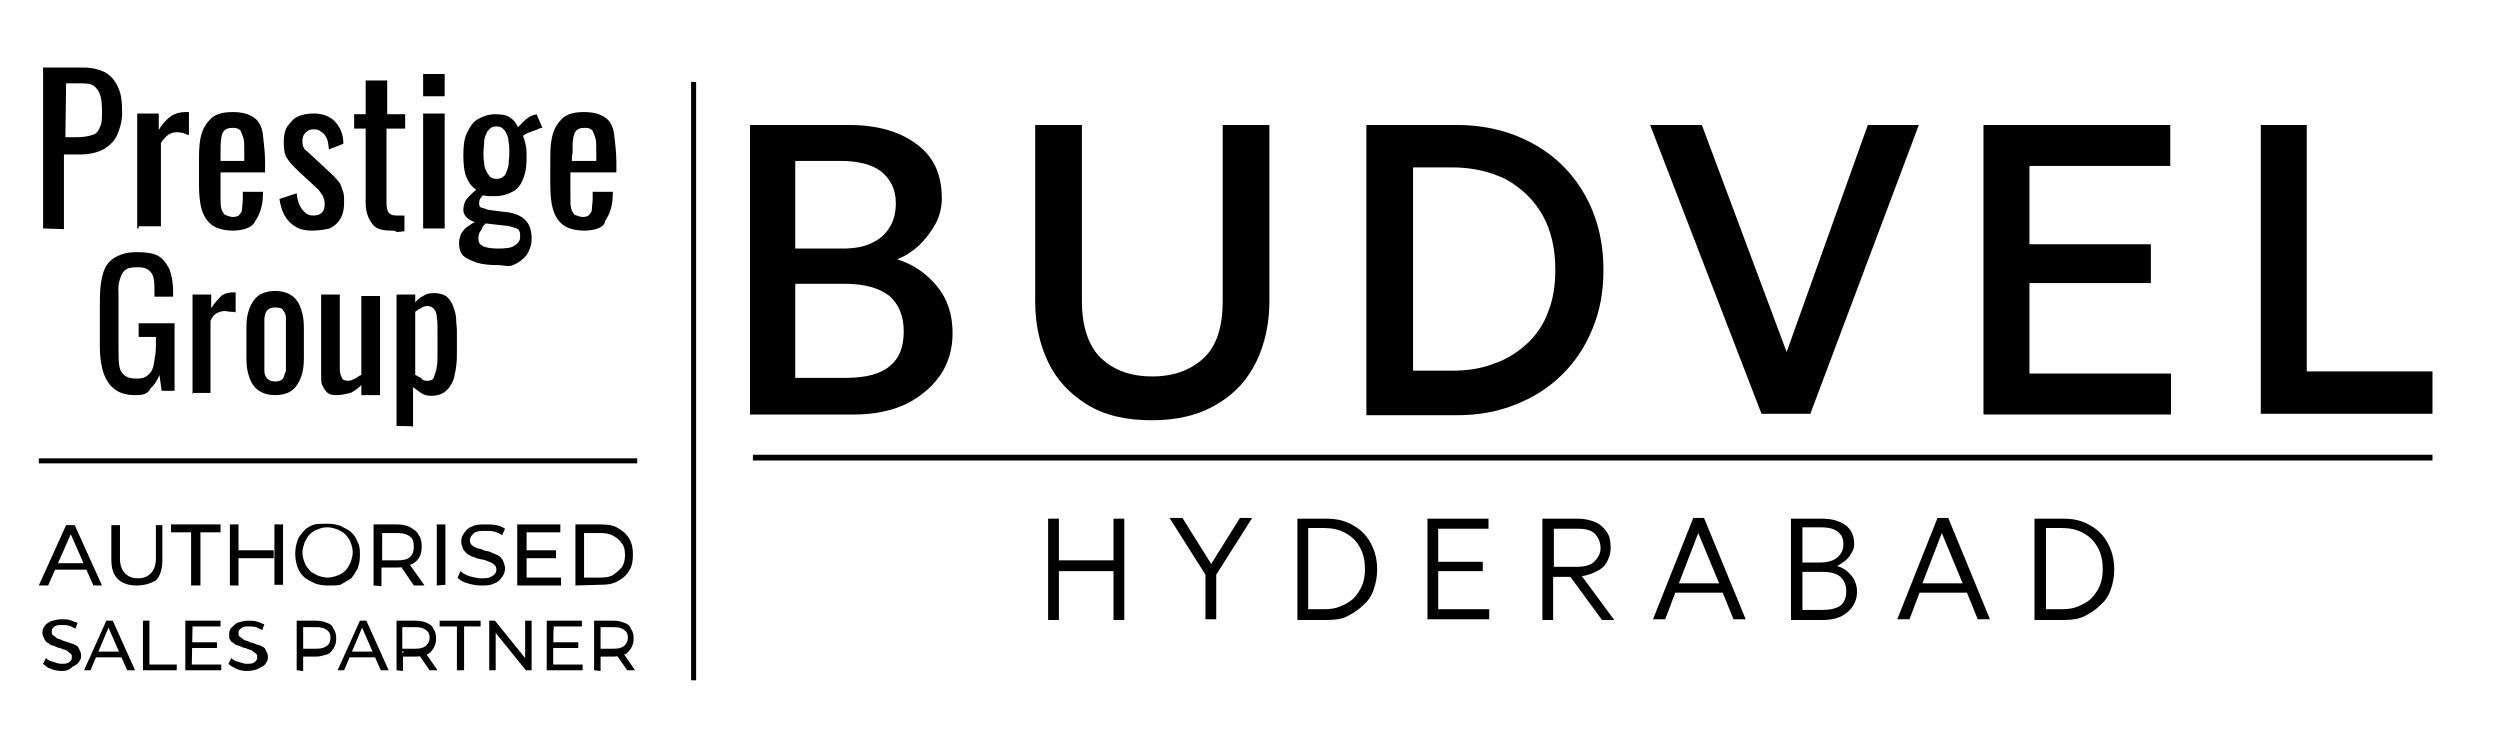 <?xml version="1.0" encoding="utf-8"?>
<!-- Generator: Adobe Illustrator 25.4.1, SVG Export Plug-In . SVG Version: 6.00 Build 0)  -->
<svg version="1.1" id="Layer_1" xmlns="http://www.w3.org/2000/svg" xmlns:xlink="http://www.w3.org/1999/xlink" x="0px" y="0px"
	 viewBox="0 0 348 104" style="enable-background:new 0 0 348 104;" xml:space="preserve">
<style type="text/css">
	.st0{display:none;}
	.st1{display:inline;fill:#B42322;}
	.st2{display:inline;opacity:0.54;}
	.st3{clip-path:url(#SVGID_00000112593703420273744810000008526394181144989861_);}
	.st4{clip-path:url(#SVGID_00000144322463802844195990000000632076412462481330_);}
	.st5{clip-path:url(#SVGID_00000178199885593949522700000005546149619159315589_);}
	.st6{display:inline;opacity:0.9;}
	.st7{clip-path:url(#SVGID_00000142173760485639022330000007875211873403264915_);}
	.st8{fill-rule:evenodd;clip-rule:evenodd;fill:url(#SVGID_00000067943980926933668290000009585154407480525697_);}
</style>
<g>
	<g>
		<g>
			<g>
				<path d="M6,31.8V9.4h5.5c1.4,0,2.4,0.3,3.2,0.7c0.8,0.5,1.4,1.2,1.8,2.2c0.4,0.9,0.5,2,0.5,3.4c0,1.2-0.3,2.2-0.7,3.1
					c-0.4,0.9-1.1,1.5-1.9,2c-0.8,0.4-1.9,0.7-3.1,0.7H8.9v10.4L6,31.8L6,31.8z M9.1,19.1h1.5c0.9,0,1.6-0.1,2.2-0.3
					c0.5-0.1,0.9-0.5,1.1-1.1c0.3-0.5,0.3-1.2,0.3-2.2c0-1.1-0.1-1.9-0.3-2.4c-0.2-0.5-0.5-0.9-0.9-1.2c-0.5-0.3-1.2-0.3-2.3-0.3
					H9.2L9.1,19.1L9.1,19.1z"/>
			</g>
			<g>
				<path d="M19.1,31.8v-16h3v2.3c0.5-0.9,1.2-1.6,1.8-2c0.5-0.3,1.2-0.5,1.8-0.5c0.1,0,0.1,0,0.3,0s0.1,0,0.3,0v3.2
					c-0.3-0.1-0.5-0.1-0.8-0.3c-0.3,0-0.5-0.1-0.8-0.1c-0.4,0-0.9,0.1-1.2,0.3c-0.4,0.3-0.8,0.7-1.1,1.2v11.6h-3.1v0.3H19.1z"/>
			</g>
			<g>
				<path d="M32.4,32.1c-1.2,0-2.2-0.3-2.8-0.7c-0.7-0.5-1.2-1.2-1.5-2.2c-0.3-0.9-0.4-2.2-0.4-3.5V22c0-1.5,0.1-2.6,0.4-3.5
					s0.8-1.6,1.5-2.2c0.7-0.5,1.6-0.7,2.8-0.7c1.4,0,2.3,0.3,3,0.8c0.7,0.5,1.1,1.4,1.2,2.4c0.1,1.1,0.3,2.3,0.3,3.8V24h-6.2v3.4
					c0,0.7,0,1.2,0.1,1.6c0.1,0.4,0.3,0.7,0.5,0.9c0.3,0.1,0.7,0.3,1.1,0.3s0.8-0.1,0.9-0.3c0.3-0.3,0.4-0.5,0.4-0.9
					c0-0.4,0.1-0.8,0.1-1.4v-0.9h2.8V27c0,1.6-0.4,2.8-1.1,3.8C35.2,31.6,34,32.1,32.4,32.1z M30.6,22.4H34v-1.5
					c0-0.7,0-1.2-0.1-1.6c-0.1-0.4-0.3-0.8-0.4-1.1c-0.3-0.3-0.5-0.4-1.1-0.4s-0.8,0.1-1.1,0.3c-0.3,0.3-0.4,0.5-0.5,1.1
					c-0.1,0.7-0.1,1.4-0.1,2.3v0.9C30.7,22.4,30.6,22.4,30.6,22.4z"/>
			</g>
			<g>
				<path d="M43.4,32.1c-1.4,0-2.3-0.4-3.1-1.2c-0.8-0.8-1.2-1.9-1.4-3.2l2.4-0.8c0.1,1.1,0.4,1.8,0.8,2.3c0.4,0.5,0.8,0.8,1.5,0.8
					c0.5,0,0.9-0.1,1.2-0.4c0.3-0.3,0.4-0.7,0.4-1.2c0-0.4-0.1-0.8-0.3-1.2c-0.3-0.4-0.5-0.8-0.9-1.1l-2.6-2.4
					c-0.5-0.5-1.1-1.1-1.4-1.6c-0.4-0.5-0.5-1.4-0.5-2.3c0-0.8,0.1-1.6,0.5-2.2c0.4-0.5,0.8-1.1,1.5-1.4c0.7-0.3,1.4-0.4,2.2-0.4
					c1.2,0,2.3,0.4,3,1.2s1.1,1.8,1.1,3l-2,0.8c-0.1-0.5-0.1-1.1-0.3-1.5c-0.2-0.4-0.4-0.7-0.7-0.9c-0.3-0.2-0.5-0.4-1.1-0.4
					c-0.5,0-0.8,0.1-1.2,0.5c-0.3,0.3-0.4,0.7-0.4,1.1c0,0.3,0,0.5,0.1,0.8c0.1,0.3,0.3,0.5,0.7,0.8l2.8,2.6
					c0.4,0.4,0.8,0.7,1.1,1.1c0.4,0.4,0.7,0.8,0.8,1.4c0.3,0.5,0.3,1.1,0.3,1.8c0,0.9-0.1,1.6-0.5,2.3c-0.4,0.7-0.9,1.1-1.5,1.4
					C45.1,32,44.2,32.1,43.4,32.1z"/>
			</g>
			<g>
				<path d="M54.4,32.1c-0.8,0-1.5-0.1-2-0.4c-0.5-0.3-0.8-0.8-1.1-1.4c-0.3-0.7-0.4-1.4-0.4-2V17.9h-1.6v-2h1.6v-4.7h3v4.7h2.5v2
					h-2.6v10.3c0,0.7,0.1,1.1,0.3,1.4c0.3,0.3,0.5,0.4,1.2,0.4c0.1,0,0.3,0,0.5,0c0.1,0,0.4,0,0.5,0v2.2c-0.4,0-0.7,0.1-1.1,0.1
					C55.1,32.1,54.7,32.1,54.4,32.1z"/>
			</g>
			<g>
				<path d="M58.9,13.4v-3.1h3v3.1C61.9,13.4,58.9,13.4,58.9,13.4z M58.9,31.8v-16h3v16H58.9z"/>
			</g>
			<g>
				<path d="M69.1,36.9c-0.9,0-1.9-0.1-2.6-0.3c-0.8-0.3-1.4-0.5-1.9-0.9c-0.5-0.4-0.7-1.1-0.7-1.8c0-0.5,0.1-0.9,0.3-1.4
					c0.3-0.4,0.5-0.7,0.8-0.9c0.4-0.3,0.7-0.5,1.1-0.7c-0.5-0.1-0.9-0.4-1.2-0.7c-0.3-0.3-0.4-0.7-0.4-0.9c0-0.5,0.1-1.1,0.4-1.5
					c0.3-0.4,0.8-0.9,1.4-1.4c-0.7-0.4-1.1-1.1-1.4-1.8c-0.3-0.7-0.4-1.8-0.4-3s0.1-2.3,0.5-3.1c0.4-0.8,0.8-1.5,1.5-1.9
					s1.5-0.7,2.4-0.7c0.8,0,1.6,0.1,2,0.4c0.5,0.3,0.9,0.7,1.2,1.4c0.1-0.1,0.4-0.4,0.8-0.8c0.4-0.4,0.8-0.7,1.4-0.9l0.4-0.1
					l0.8,1.9c-0.3,0-0.5,0.1-0.9,0.3c-0.4,0.1-0.8,0.3-1.1,0.4s-0.5,0.3-0.7,0.4c0.1,0.3,0.3,0.8,0.4,1.4c0.1,0.5,0.1,1.1,0.1,1.6
					c0,1.1-0.1,2-0.4,2.8s-0.7,1.5-1.4,1.9c-0.7,0.4-1.5,0.7-2.7,0.7c-0.3,0-0.5,0-0.8,0s-0.5-0.1-0.8-0.1c-0.1,0.1-0.3,0.4-0.4,0.5
					c-0.1,0.3-0.1,0.4-0.1,0.7c0,0.3,0.1,0.4,0.3,0.5c0.3,0.1,0.5,0.1,0.9,0.3l2.4,0.3c1.2,0.1,2.2,0.5,2.8,1.1
					c0.7,0.7,0.9,1.6,0.9,2.7c0,0.8-0.3,1.6-0.7,2.2c-0.4,0.5-1.1,1.1-1.9,1.4C70.6,37.2,70.4,36.9,69.1,36.9z M69.3,34.6
					c1.1,0,1.9-0.1,2.3-0.4c0.5-0.3,0.8-0.7,0.8-1.2c0-0.3,0-0.7-0.1-0.8c-0.1-0.3-0.3-0.4-0.7-0.5c-0.3-0.1-0.8-0.3-1.4-0.3
					l-2.6-0.3c-0.3,0.3-0.4,0.4-0.5,0.7c-0.1,0.3-0.3,0.4-0.4,0.7c-0.1,0.3-0.1,0.5-0.1,0.7c0,0.5,0.1,0.8,0.7,1.1
					C67.5,34.4,68.2,34.6,69.3,34.6z M69.1,24.9c0.4,0,0.8-0.1,0.9-0.3c0.3-0.1,0.4-0.4,0.5-0.7c0.1-0.3,0.3-0.7,0.3-1.1
					s0.1-0.9,0.1-1.5c0-0.5,0-1.1-0.1-1.5c0-0.4-0.1-0.8-0.3-1.2c-0.1-0.3-0.3-0.5-0.5-0.7c-0.2-0.2-0.5-0.3-0.9-0.3
					s-0.7,0.1-0.9,0.3c-0.2,0.2-0.4,0.4-0.5,0.7c-0.2,0.4-0.3,0.8-0.3,1.2s-0.1,0.9-0.1,1.5c0,0.5,0,0.9,0.1,1.4
					c0,0.4,0.1,0.8,0.3,1.1c0.1,0.3,0.3,0.5,0.5,0.8C68.5,24.8,68.7,24.9,69.1,24.9z"/>
			</g>
			<g>
				<path d="M81.3,32.1c-1.2,0-2.2-0.3-2.8-0.7c-0.7-0.5-1.2-1.2-1.5-2.2c-0.3-0.9-0.4-2.2-0.4-3.5V22c0-1.5,0.1-2.6,0.4-3.5
					c0.3-0.9,0.8-1.6,1.5-2.2c0.7-0.5,1.6-0.7,2.8-0.7c1.4,0,2.3,0.3,3,0.8c0.7,0.5,1.1,1.4,1.2,2.4c0.1,1,0.3,2.3,0.3,3.8V24h-6.4
					v3.4c0,0.7,0,1.2,0.1,1.6c0.1,0.4,0.3,0.7,0.5,0.9c0.3,0.1,0.7,0.3,1.1,0.3s0.8-0.1,0.9-0.3c0.3-0.3,0.4-0.5,0.4-0.9
					c0-0.4,0.1-0.8,0.1-1.4v-0.9h2.8V27c0,1.6-0.4,2.8-1.1,3.8C84.2,31.6,82.9,32.1,81.3,32.1z M79.6,22.4H83v-1.5
					c0-0.7,0-1.2-0.1-1.6c-0.1-0.4-0.3-0.8-0.4-1.1c-0.3-0.3-0.5-0.4-1.1-0.4c-0.6,0-0.8,0.1-1.1,0.3c-0.3,0.3-0.4,0.5-0.5,1.1
					c-0.1,0.5-0.1,1.2-0.1,2.2C79.6,21.3,79.6,22.4,79.6,22.4z"/>
			</g>
		</g>
		<g>
			<g>
				<path d="M18.8,55c-1.2,0-2.2-0.3-2.8-0.8c-0.7-0.5-1.2-1.2-1.6-2.3c-0.3-0.9-0.5-2.2-0.5-3.5v-6.5c0-1.4,0.1-2.6,0.4-3.7
					c0.3-1.1,0.8-1.8,1.6-2.3c0.8-0.5,1.8-0.8,3.1-0.8c1.2,0,2.2,0.1,3,0.5c0.7,0.4,1.2,1.1,1.6,1.9c0.3,0.8,0.5,1.9,0.5,3.1v0.7
					h-2.6v-0.5c0-0.8,0-1.5-0.1-2c-0.1-0.5-0.3-0.9-0.7-1.2c-0.4-0.3-0.8-0.4-1.6-0.4c-0.8,0-1.4,0.1-1.8,0.5
					c-0.4,0.4-0.5,0.8-0.7,1.5s-0.1,1.4-0.1,2.2v7.2c0,0.9,0,1.8,0.1,2.3c0.1,0.7,0.4,1.1,0.8,1.4c0.4,0.3,0.9,0.4,1.6,0.4
					c0.7,0,1.2-0.1,1.6-0.5c0.4-0.3,0.7-0.8,0.8-1.5s0.3-1.5,0.3-2.4v-1.4h-2.4V45h5v9.4h-1.8l-0.3-2.2c-0.3,0.7-0.7,1.4-1.2,1.8
					C20.6,54.9,19.8,55,18.8,55z"/>
			</g>
			<g>
				<path d="M26.8,54.9V41h2.6v1.9c0.5-0.8,1.1-1.4,1.5-1.8c0.5-0.3,1.1-0.4,1.5-0.4h0.1c0,0,0.1,0,0.3,0v2.8
					c-0.1-0.1-0.4-0.1-0.7-0.1c-0.3,0-0.5-0.1-0.8-0.1c-0.4,0-0.8,0.1-1.1,0.3c-0.3,0.1-0.7,0.5-0.9,1.1v10h-2.4L26.8,54.9
					L26.8,54.9z"/>
			</g>
			<g>
				<path d="M38.3,55c-1.1,0-1.8-0.3-2.4-0.7c-0.5-0.4-0.9-0.9-1.2-1.8c-0.3-0.8-0.4-1.6-0.4-2.7v-4.1c0-1.1,0.1-1.9,0.4-2.7
					c0.3-0.8,0.7-1.4,1.2-1.8c0.5-0.4,1.4-0.7,2.4-0.7c1.1,0,1.8,0.3,2.4,0.7c0.5,0.4,0.9,0.9,1.2,1.8c0.3,0.9,0.4,1.6,0.4,2.7v4.1
					c0,1.1-0.1,1.9-0.4,2.7c-0.3,0.8-0.7,1.4-1.2,1.8S39.4,55,38.3,55z M38.3,53.1c0.5,0,0.8-0.1,1.1-0.4c0.1-0.3,0.3-0.7,0.4-1.1
					c0-0.4,0-0.9,0-1.5v-4.3c0-0.5,0-1.1,0-1.5s-0.1-0.8-0.4-1.1c-0.1-0.3-0.5-0.4-1.1-0.4c-0.5,0-0.8,0.1-1.1,0.4
					c-0.3,0.3-0.3,0.7-0.4,1.1c0,0.4,0,0.9,0,1.5v4.3c0,0.5,0,0.9,0,1.5c0,0.4,0.1,0.8,0.4,1.1C37.5,53,37.9,53.1,38.3,53.1z"/>
			</g>
			<g>
				<path d="M46.7,55c-0.5,0-0.9-0.1-1.2-0.4c-0.3-0.3-0.5-0.7-0.7-1.1c-0.1-0.4-0.1-0.8-0.1-1.4V41h2.6v10.4c0,0.5,0.1,0.8,0.3,1.2
					c0.1,0.3,0.4,0.4,0.9,0.4c0.3,0,0.5-0.1,0.9-0.3c0.3-0.1,0.5-0.4,0.9-0.5v-11h2.6V55h-2.6v-1.4c-0.4,0.4-0.9,0.8-1.5,1.1
					C47.9,54.9,47.4,55,46.7,55z"/>
			</g>
			<g>
				<path d="M55.2,59.3V41h2.6v1.1c0.3-0.4,0.7-0.7,1.1-0.9c0.4-0.3,0.9-0.4,1.5-0.4c0.7,0,1.2,0.1,1.8,0.5c0.4,0.4,0.7,0.8,0.9,1.4
					s0.4,1.1,0.4,1.8c0,0.5,0.1,1.1,0.1,1.5v3.4c0,0.9-0.1,1.9-0.3,2.7c-0.1,0.8-0.5,1.6-1.1,2.2c-0.5,0.5-1.2,0.8-2.2,0.8
					c-0.5,0-0.9-0.1-1.4-0.4c-0.4-0.3-0.7-0.5-1.1-0.8v5.5C57.6,59.3,55.2,59.3,55.2,59.3z M59.5,53c0.4,0,0.8-0.1,0.9-0.5
					c0.1-0.3,0.3-0.8,0.4-1.4c0.1-0.5,0.1-1.2,0.1-1.9v-3.4c0-0.5,0-1.1-0.1-1.6c0-0.5-0.1-0.8-0.4-1.2c-0.3-0.3-0.5-0.4-0.9-0.4
					c-0.3,0-0.7,0.1-0.9,0.3c-0.3,0.1-0.5,0.3-0.8,0.5v8.8c0.3,0.1,0.5,0.3,0.8,0.4C58.9,53,59.1,53,59.5,53z"/>
			</g>
		</g>
	</g>
	<g>
		<g>
			<path d="M5.4,81.5l3.8-8.4h1.2l3.8,8.4H13l-3.4-7.7h0.5l-3.4,7.7H5.4z M7.2,79.3l0.3-0.9h4.7l0.4,0.9H7.2z"/>
		</g>
		<g>
			<path d="M19,81.5c-1.1,0-2-0.3-2.6-0.9c-0.7-0.7-0.9-1.6-0.9-2.8v-4.7h1.2v4.7c0,0.9,0.3,1.6,0.7,2c0.4,0.4,0.9,0.7,1.8,0.7
				s1.4-0.3,1.8-0.7c0.4-0.4,0.7-1.1,0.7-2v-4.7h0.9V78c0,1.2-0.3,2.2-0.9,2.8C21,81.2,20.1,81.5,19,81.5z"/>
		</g>
		<g>
			<path d="M26.6,81.5v-7.4h-2.8V73h6.9v1.1h-2.8v7.4H26.6z"/>
		</g>
		<g>
			<path d="M33.2,81.5H32V73h1.2V81.5z M38.2,77.7H33v-1.1h5.1V77.7z M38.2,73h1.2v8.4h-1.2V73z"/>
		</g>
		<g>
			<path d="M45.6,81.5c-0.7,0-1.2-0.1-1.8-0.3c-0.5-0.3-1.1-0.5-1.5-0.9s-0.7-0.8-0.9-1.4c-0.2-0.6-0.3-1.1-0.3-1.8
				c0-0.7,0.1-1.2,0.3-1.8c0.1-0.5,0.5-0.9,0.9-1.4c0.4-0.4,0.8-0.7,1.5-0.9c0.5-0.1,1.2-0.1,1.8-0.1c0.7,0,1.2,0.1,1.8,0.3
				c0.5,0.3,1.1,0.5,1.5,0.9s0.7,0.8,0.9,1.4c0.3,0.5,0.3,1.1,0.3,1.8c0,0.7-0.1,1.2-0.3,1.8c-0.3,0.5-0.5,0.9-0.9,1.4
				c-0.5,0.3-1,0.6-1.5,0.9C47,81.5,46.3,81.5,45.6,81.5z M45.6,80.4c0.4,0,0.9-0.1,1.4-0.3c0.4-0.1,0.8-0.4,1.1-0.7
				c0.3-0.3,0.5-0.7,0.7-1.1c0.1-0.4,0.3-0.8,0.3-1.4c0-0.4-0.1-0.9-0.3-1.4c-0.1-0.4-0.4-0.7-0.7-1.1c-0.3-0.3-0.7-0.5-1.1-0.7
				c-0.4-0.1-0.8-0.3-1.4-0.3s-0.9,0.1-1.4,0.3c-0.4,0.1-0.8,0.4-1.1,0.7c-0.3,0.3-0.5,0.7-0.7,1.1c-0.1,0.4-0.3,0.8-0.3,1.4
				c0,0.4,0.1,0.9,0.3,1.4c0.1,0.4,0.4,0.7,0.7,1.1c0.3,0.3,0.7,0.5,1.1,0.7C44.7,80.3,45.2,80.4,45.6,80.4z"/>
		</g>
		<g>
			<path d="M52,81.5V73h3.2c0.7,0,1.4,0.1,1.9,0.4s0.9,0.5,1.2,1.1c0.3,0.4,0.4,0.9,0.4,1.6c0,0.7-0.1,1.1-0.4,1.6
				c-0.3,0.4-0.7,0.8-1.2,0.9c-0.5,0.3-1.2,0.4-1.9,0.4h-2.6l0.5-0.5v3.1L52,81.5L52,81.5L52,81.5z M53.2,78.5L52.7,78h2.6
				c0.8,0,1.4-0.1,1.8-0.5s0.5-0.8,0.5-1.4c0-0.6-0.1-1.1-0.5-1.4c-0.4-0.3-0.9-0.5-1.8-0.5h-2.6l0.5-0.5V78.5z M57.6,81.5l-2.1-3.1
				h1.4l2.2,3.1H57.6z"/>
		</g>
		<g>
			<path d="M60.8,81.5V73H62v8.4L60.8,81.5L60.8,81.5z"/>
		</g>
		<g>
			<path d="M67,81.5c-0.7,0-1.2-0.1-1.9-0.3c-0.5-0.1-1.1-0.4-1.4-0.8l0.4-0.9c0.3,0.3,0.7,0.5,1.2,0.7c0.5,0.1,1.1,0.3,1.6,0.3
				c0.5,0,0.9,0,1.2-0.1c0.3-0.1,0.5-0.3,0.7-0.4c0.1-0.1,0.3-0.4,0.3-0.7c0-0.3-0.1-0.5-0.3-0.7c-0.1-0.1-0.4-0.3-0.7-0.4
				c-0.3-0.1-0.7-0.3-0.9-0.3c-0.4-0.1-0.7-0.1-1.1-0.3c-0.4-0.1-0.7-0.3-0.9-0.4c-0.2-0.1-0.5-0.4-0.7-0.7
				c-0.1-0.3-0.3-0.7-0.3-1.1c0-0.4,0.1-0.8,0.4-1.2c0.3-0.4,0.5-0.7,1.1-0.9c0.5-0.3,1.1-0.3,1.9-0.3c0.5,0,0.9,0,1.5,0.1
				c0.5,0.1,0.9,0.3,1.2,0.5l-0.4,0.9c-0.4-0.3-0.8-0.4-1.1-0.5c-0.4-0.1-0.8-0.1-1.2-0.1c-0.5,0-0.8,0-1.2,0.1
				c-0.4,0.1-0.5,0.3-0.7,0.5c-0.1,0.1-0.3,0.4-0.3,0.7s0.1,0.5,0.3,0.7c0.1,0.1,0.4,0.3,0.7,0.4c0.3,0.1,0.7,0.1,0.9,0.3
				c0.3,0.1,0.7,0.1,1.1,0.3c0.4,0.2,0.7,0.3,0.9,0.4c0.3,0.1,0.5,0.4,0.7,0.7c0.1,0.3,0.3,0.7,0.3,1.1s-0.1,0.8-0.4,1.2
				c-0.3,0.4-0.5,0.7-1.1,0.9C68.3,81.5,67.7,81.5,67,81.5z"/>
		</g>
		<g>
			<path d="M73.2,80.4h4.9v1.1H72V73h6v1.1h-4.7v6.3H73.2z M73.1,76.6h4.3v1.1h-4.3V76.6z"/>
		</g>
		<g>
			<path d="M80.1,81.5V73h3.5c0.9,0,1.8,0.1,2.4,0.5c0.7,0.4,1.2,0.8,1.6,1.5c0.4,0.7,0.5,1.4,0.5,2.2c0,0.8-0.1,1.6-0.5,2.2
				c-0.4,0.7-0.9,1.1-1.6,1.5s-1.5,0.5-2.4,0.5L80.1,81.5L80.1,81.5z M81.3,80.4h2.3c0.7,0,1.4-0.1,1.8-0.4c0.4-0.3,0.9-0.7,1.2-1.1
				c0.3-0.5,0.4-1.1,0.4-1.6c0-0.7-0.1-1.2-0.4-1.6c-0.3-0.5-0.7-0.8-1.2-1.1c-0.5-0.3-1.1-0.4-1.8-0.4h-2.3V80.4z"/>
		</g>
		<g>
			<path d="M8.6,93.4c-0.5,0-1.1-0.1-1.5-0.3C6.7,93,6.3,92.7,6,92.4l0.4-0.8c0.3,0.3,0.5,0.4,0.9,0.5c0.4,0.1,0.8,0.3,1.2,0.3
				s0.7,0,0.9-0.1c0.3-0.1,0.4-0.3,0.5-0.4c0.1-0.1,0.1-0.4,0.1-0.5c0-0.3-0.1-0.4-0.3-0.5c-0.1-0.1-0.4-0.3-0.5-0.4
				c-0.3-0.1-0.5-0.1-0.8-0.3c-0.3,0-0.5-0.1-0.9-0.3c-0.4-0.1-0.5-0.1-0.8-0.4c-0.3-0.1-0.4-0.3-0.5-0.5c-0.1-0.3-0.3-0.5-0.3-0.9
				s0.1-0.7,0.3-0.9c0.1-0.3,0.5-0.5,0.8-0.7c0.4-0.1,0.9-0.3,1.5-0.3c0.4,0,0.8,0,1.2,0.1c0.4,0.1,0.7,0.3,1.1,0.4l-0.3,0.8
				c-0.3-0.1-0.7-0.4-0.9-0.4C9.3,87,8.9,87,8.7,87c-0.4,0-0.7,0-0.9,0.1c-0.3,0.1-0.4,0.3-0.5,0.4c-0.1,0.1-0.1,0.4-0.1,0.5
				c0,0.3,0.1,0.4,0.3,0.5c0.1,0.1,0.4,0.3,0.5,0.4C8.3,89,8.5,89,8.8,89.2c0.3,0.1,0.5,0.1,0.9,0.3c0.3,0.1,0.5,0.1,0.8,0.3
				c0.3,0.1,0.4,0.3,0.5,0.5c0.1,0.3,0.3,0.5,0.3,0.9s-0.1,0.7-0.3,0.9c-0.1,0.3-0.5,0.5-0.9,0.7C9.6,93.3,9.2,93.4,8.6,93.4z"/>
		</g>
		<g>
			<path d="M11.7,93.3l3.1-6.9h0.9l3.1,6.9h-1.1l-2.8-6.4h0.4l-2.7,6.4H11.7z M13,91.5l0.3-0.8h3.8l0.3,0.8H13z"/>
		</g>
		<g>
			<path d="M19.9,93.3v-6.9h0.9v6.1h3.8v0.8H19.9z"/>
		</g>
		<g>
			<path d="M26.7,92.5h4.1v0.8h-5v-6.9h4.9v0.8h-3.9L26.7,92.5L26.7,92.5z M26.7,89.4h3.5v0.8h-3.5V89.4z"/>
		</g>
		<g>
			<path d="M34.4,93.4c-0.5,0-1.1-0.1-1.5-0.3c-0.4-0.2-0.8-0.4-1.1-0.7l0.4-0.8c0.3,0.3,0.5,0.4,0.9,0.5c0.4,0.1,0.8,0.3,1.2,0.3
				c0.4,0,0.7,0,0.9-0.1c0.3-0.1,0.4-0.3,0.5-0.4c0.1-0.1,0.1-0.4,0.1-0.5c0-0.3-0.1-0.4-0.3-0.5c-0.1-0.1-0.4-0.3-0.5-0.4
				c-0.3-0.1-0.5-0.1-0.8-0.3c-0.3,0-0.5-0.1-0.9-0.3c-0.4-0.1-0.5-0.1-0.8-0.4c-0.3-0.1-0.4-0.3-0.5-0.5c-0.1,0-0.1-0.3-0.1-0.7
				c0-0.4,0.1-0.7,0.3-0.9c0.2-0.2,0.5-0.5,0.8-0.7c0.4-0.1,0.9-0.3,1.5-0.3c0.4,0,0.8,0,1.2,0.1s0.7,0.3,1.1,0.4l-0.3,0.8
				c-0.3-0.1-0.7-0.4-0.9-0.4c-0.3-0.1-0.7-0.1-0.9-0.1c-0.4,0-0.7,0-0.9,0.1s-0.4,0.3-0.5,0.4c-0.1,0.1-0.1,0.4-0.1,0.5
				c0,0.3,0.1,0.4,0.3,0.5c0.1,0.1,0.4,0.3,0.5,0.4c0.3,0.1,0.5,0.1,0.8,0.3c0.3,0.1,0.5,0.1,0.9,0.3c0.3,0.1,0.5,0.1,0.8,0.3
				c0.3,0.1,0.4,0.3,0.5,0.5c0.1,0.3,0.3,0.5,0.3,0.9s-0.1,0.7-0.3,0.9c-0.1,0.3-0.5,0.5-0.9,0.7C35.6,93.3,34.9,93.4,34.4,93.4z"/>
		</g>
		<g>
			<path d="M41.3,93.3v-6.9H44c0.5,0,1.1,0.1,1.5,0.3c0.4,0.1,0.8,0.4,0.9,0.8c0.3,0.4,0.4,0.8,0.4,1.4c0,0.5-0.1,0.9-0.4,1.4
				c-0.3,0.4-0.5,0.7-0.9,0.8c-0.4,0.1-0.9,0.3-1.5,0.3h-2.2l0.4-0.4v2.4L41.3,93.3L41.3,93.3z M42.2,90.8l-0.4-0.5H44
				c0.7,0,1.1-0.1,1.5-0.4c0.4-0.3,0.5-0.7,0.5-1.1c0-0.5-0.1-0.8-0.5-1.1c-0.4-0.3-0.8-0.4-1.5-0.4h-2.2l0.4-0.5V90.8z"/>
		</g>
		<g>
			<path d="M47,93.3l3.1-6.9H51l3.1,6.9H53l-2.8-6.4h0.4l-2.7,6.4H47z M48.2,91.5l0.3-0.8h3.9l0.3,0.8H48.2z"/>
		</g>
		<g>
			<path d="M55.2,93.3v-6.9h2.7c0.5,0,1.1,0.1,1.5,0.3c0.4,0.2,0.8,0.4,0.9,0.8c0.3,0.4,0.4,0.8,0.4,1.4c0,0.5-0.1,0.9-0.4,1.4
				c-0.3,0.4-0.5,0.7-0.9,0.8c-0.4,0.1-0.9,0.3-1.5,0.3h-2.2l0.4-0.4v2.4L55.2,93.3C55.2,93.4,55.2,93.3,55.2,93.3z M56.2,90.8
				l-0.4-0.5h2c0.7,0,1.1-0.1,1.5-0.4c0.3-0.3,0.5-0.7,0.5-1.1c0-0.5-0.1-0.8-0.5-1.1c-0.4-0.3-0.8-0.4-1.5-0.4h-2.2l0.4-0.5v4.1
				L56.2,90.8L56.2,90.8z M59.8,93.3L58,90.7h1.1l1.8,2.6H59.8z"/>
		</g>
		<g>
			<path d="M63.6,93.3v-6.1h-2.4v-0.8h5.7v0.8h-2.3v6.1H63.6z"/>
		</g>
		<g>
			<path d="M68.1,93.3v-6.9h0.8l4.6,5.7h-0.4v-5.7H74v6.9h-0.8l-4.6-5.7H69v5.7H68.1z"/>
		</g>
		<g>
			<path d="M77,92.5h4.1v0.8h-5v-6.9H81v0.8h-3.9C77,87.2,77,92.5,77,92.5z M77,89.4h3.5v0.8H77V89.4z"/>
		</g>
		<g>
			<path d="M82.7,93.3v-6.9h2.7c0.5,0,1.1,0.1,1.5,0.3c0.4,0.1,0.8,0.4,0.9,0.8c0.3,0.4,0.4,0.8,0.4,1.4c0,0.5-0.1,0.9-0.4,1.4
				c-0.3,0.4-0.5,0.7-0.9,0.8c-0.4,0.1-0.9,0.3-1.5,0.3h-2.2l0.4-0.4v2.4L82.7,93.3L82.7,93.3z M83.6,90.8l-0.4-0.5h2.2
				c0.7,0,1.1-0.1,1.5-0.4c0.3-0.3,0.5-0.7,0.5-1.1c0-0.5-0.1-0.8-0.5-1.1c-0.4-0.3-0.8-0.4-1.5-0.4h-2.2l0.4-0.5V90.8z M87.3,93.3
				l-1.8-2.6h1.1l1.8,2.6H87.3z"/>
		</g>
	</g>
	<g>
		<g>
			<rect x="5.4" y="63.8" width="83.3" height="0.7"/>
		</g>
	</g>
</g>
<g>
	<g>
		<rect x="96.2" y="11.4" width="0.7" height="83.3"/>
	</g>
</g>
<g>
	<g>
		<g>
			<rect x="104.8" y="63.3" width="233.8" height="0.8"/>
		</g>
	</g>
	<g>
		<g>
			<path d="M104.4,57.6V17.4h13.8c3.9,0,7,0.9,9.3,2.6c2.4,1.7,3.6,4.2,3.6,7.6c0,1.3-0.3,2.5-0.9,3.6c-0.6,1.1-1.4,2.1-2.3,3
				c-1,0.9-2,1.5-3,1.9c2.2,0.7,4,1.9,5.5,3.7c1.5,1.8,2.2,4,2.2,6.6c0,2.2-0.6,4.2-1.7,5.8s-2.7,3-4.7,4c-2.1,1-4.5,1.5-7.3,1.5
				H104.4z M110.8,34.6h6.4c1.6,0,2.9-0.2,4-0.7c1.1-0.5,2-1.2,2.6-2.2c0.6-0.9,0.9-2.1,0.9-3.4c0-1.9-0.7-3.3-2-4.4
				c-1.3-1-3.2-1.5-5.7-1.5h-6.3V34.6z M110.8,52.6h6.9c2.7,0,4.8-0.5,6.1-1.6c1.4-1.1,2-2.7,2-4.9c0-2.1-0.7-3.8-2-4.9
				c-1.4-1.1-3.4-1.7-6.3-1.7h-6.8V52.6z"/>
			<path d="M160.3,58.5c-3.6,0-6.6-0.7-9-2.2c-2.4-1.5-4.2-3.4-5.4-5.9c-1.2-2.5-1.8-5.3-1.8-8.4V17.4h6.5v24.5
				c0,3.5,0.9,6.2,2.6,7.9c1.8,1.7,4.1,2.6,7.2,2.6c3,0,5.4-0.9,7.2-2.6c1.8-1.7,2.6-4.4,2.6-7.9V17.4h6.5v24.5
				c0,3.1-0.6,5.9-1.8,8.4c-1.2,2.5-3,4.5-5.4,5.9C166.9,57.8,163.9,58.5,160.3,58.5z"/>
			<path d="M190.2,57.6V17.4h12.6c4,0,7.5,0.9,10.6,2.6s5.5,4.1,7.2,7.1c1.7,3,2.6,6.5,2.6,10.5c0,3-0.5,5.7-1.5,8.1
				c-1,2.5-2.4,4.6-4.2,6.4c-1.8,1.8-4,3.2-6.5,4.2c-2.5,1-5.2,1.5-8.2,1.5H190.2z M196.7,51.6h5.4c2.2,0,4.1-0.3,5.9-1
				c1.8-0.6,3.3-1.6,4.6-2.8c1.3-1.2,2.3-2.7,2.9-4.4c0.7-1.7,1-3.7,1-5.9c0-2.9-0.6-5.5-1.8-7.6c-1.2-2.1-2.9-3.7-5-4.9
				c-2.2-1.1-4.7-1.7-7.6-1.7h-5.4V51.6z"/>
			<path d="M245.2,57.6l-15.5-40.2h7.2L248.7,49L260,17.4h7.1L252,57.6H245.2z"/>
			<path d="M276.1,57.6V17.4h26v5.7h-19.6V34h16.9v5.4h-16.9v12.6h19.7v5.7H276.1z"/>
			<path d="M314.7,57.6V17.4h6.4v34.3h17.5v5.9H314.7z"/>
		</g>
	</g>
	<g>
		<g>
			<path d="M145.9,86.2V72.2h1.5V78h7.6v-5.8h1.5v14.1h-1.5v-6.8h-7.6v6.8H145.9z"/>
			<path d="M167.8,86.2V80l-5-7.9h1.8l4,6.4l4-6.4h1.7l-5,7.9v6.2H167.8z"/>
			<path d="M180.6,86.2V72.2h4.1c1.4,0,2.6,0.3,3.6,0.9c1.1,0.6,1.9,1.4,2.5,2.5c0.6,1.1,0.9,2.3,0.9,3.7c0,1-0.2,2-0.5,2.8
				c-0.3,0.9-0.8,1.6-1.5,2.2c-0.6,0.6-1.4,1.1-2.2,1.5s-1.8,0.5-2.8,0.5H180.6z M182.1,84.8h2.2c0.9,0,1.6-0.1,2.3-0.4
				s1.3-0.6,1.8-1.1c0.5-0.5,0.9-1.1,1.2-1.8c0.3-0.7,0.4-1.5,0.4-2.3c0-1.1-0.2-2.1-0.7-3s-1.1-1.5-2-2c-0.9-0.5-1.9-0.7-3-0.7
				h-2.2V84.8z"/>
			<path d="M198.7,86.2V72.2h8.5v1.4h-7v4.6h6.2v1.3h-6.2v5.3h7.1v1.4H198.7z"/>
			<path d="M214.7,86.2V72.2h5c0.9,0,1.7,0.2,2.4,0.5c0.7,0.3,1.2,0.8,1.6,1.4c0.4,0.6,0.5,1.3,0.5,2.2c0,0.7-0.2,1.3-0.5,1.9
				s-0.8,1-1.4,1.3c-0.6,0.3-1.3,0.6-2.1,0.7l4.5,6.1H223l-4.4-6h-2.4v6H214.7z M216.3,78.9h3.2c1,0,1.9-0.2,2.4-0.7
				s0.9-1.1,0.9-1.9c0-0.8-0.3-1.5-0.8-2c-0.5-0.5-1.3-0.7-2.3-0.7h-3.4V78.9z"/>
			<path d="M230.1,86.2l5.6-14.1h1.5l5.8,14.1h-1.7l-1.5-3.7h-6.6l-1.4,3.7H230.1z M233.7,81.2h5.6l-2.9-7L233.7,81.2z"/>
			<path d="M249.3,86.2V72.2h4.4c1.3,0,2.3,0.3,3.2,0.9c0.8,0.6,1.2,1.5,1.2,2.6c0,0.5-0.1,0.9-0.4,1.3c-0.2,0.4-0.5,0.8-0.9,1.1
				c-0.4,0.3-0.7,0.5-1.1,0.7c0.8,0.2,1.4,0.6,2,1.3c0.5,0.6,0.8,1.4,0.8,2.3c0,0.7-0.2,1.4-0.6,2c-0.4,0.6-0.9,1-1.6,1.4
				c-0.7,0.3-1.5,0.5-2.4,0.5H249.3z M250.8,78.3h2.6c0.6,0,1.2-0.1,1.7-0.3c0.5-0.2,0.8-0.5,1.1-0.9s0.4-0.8,0.4-1.4
				c0-0.8-0.3-1.3-0.8-1.7c-0.5-0.4-1.3-0.6-2.3-0.6h-2.6V78.3z M250.8,84.9h2.9c1.1,0,1.9-0.2,2.5-0.6c0.5-0.4,0.8-1.1,0.8-2
				c0-0.9-0.3-1.5-0.8-2c-0.6-0.5-1.4-0.7-2.6-0.7h-2.7V84.9z"/>
			<path d="M264.1,86.2l5.6-14.1h1.5l5.8,14.1h-1.7l-1.5-3.7h-6.6l-1.4,3.7H264.1z M267.6,81.2h5.6l-2.9-7L267.6,81.2z"/>
			<path d="M283.2,86.2V72.2h4.1c1.4,0,2.6,0.3,3.6,0.9c1.1,0.6,1.9,1.4,2.5,2.5c0.6,1.1,0.9,2.3,0.9,3.7c0,1-0.2,2-0.5,2.8
				c-0.3,0.9-0.8,1.6-1.5,2.2c-0.6,0.6-1.4,1.1-2.2,1.5s-1.8,0.5-2.8,0.5H283.2z M284.8,84.8h2.2c0.9,0,1.6-0.1,2.3-0.4
				s1.3-0.6,1.8-1.1c0.5-0.5,0.9-1.1,1.2-1.8c0.3-0.7,0.4-1.5,0.4-2.3c0-1.1-0.2-2.1-0.7-3s-1.1-1.5-2-2c-0.9-0.5-1.9-0.7-3-0.7
				h-2.2V84.8z"/>
		</g>
	</g>
</g>
</svg>
